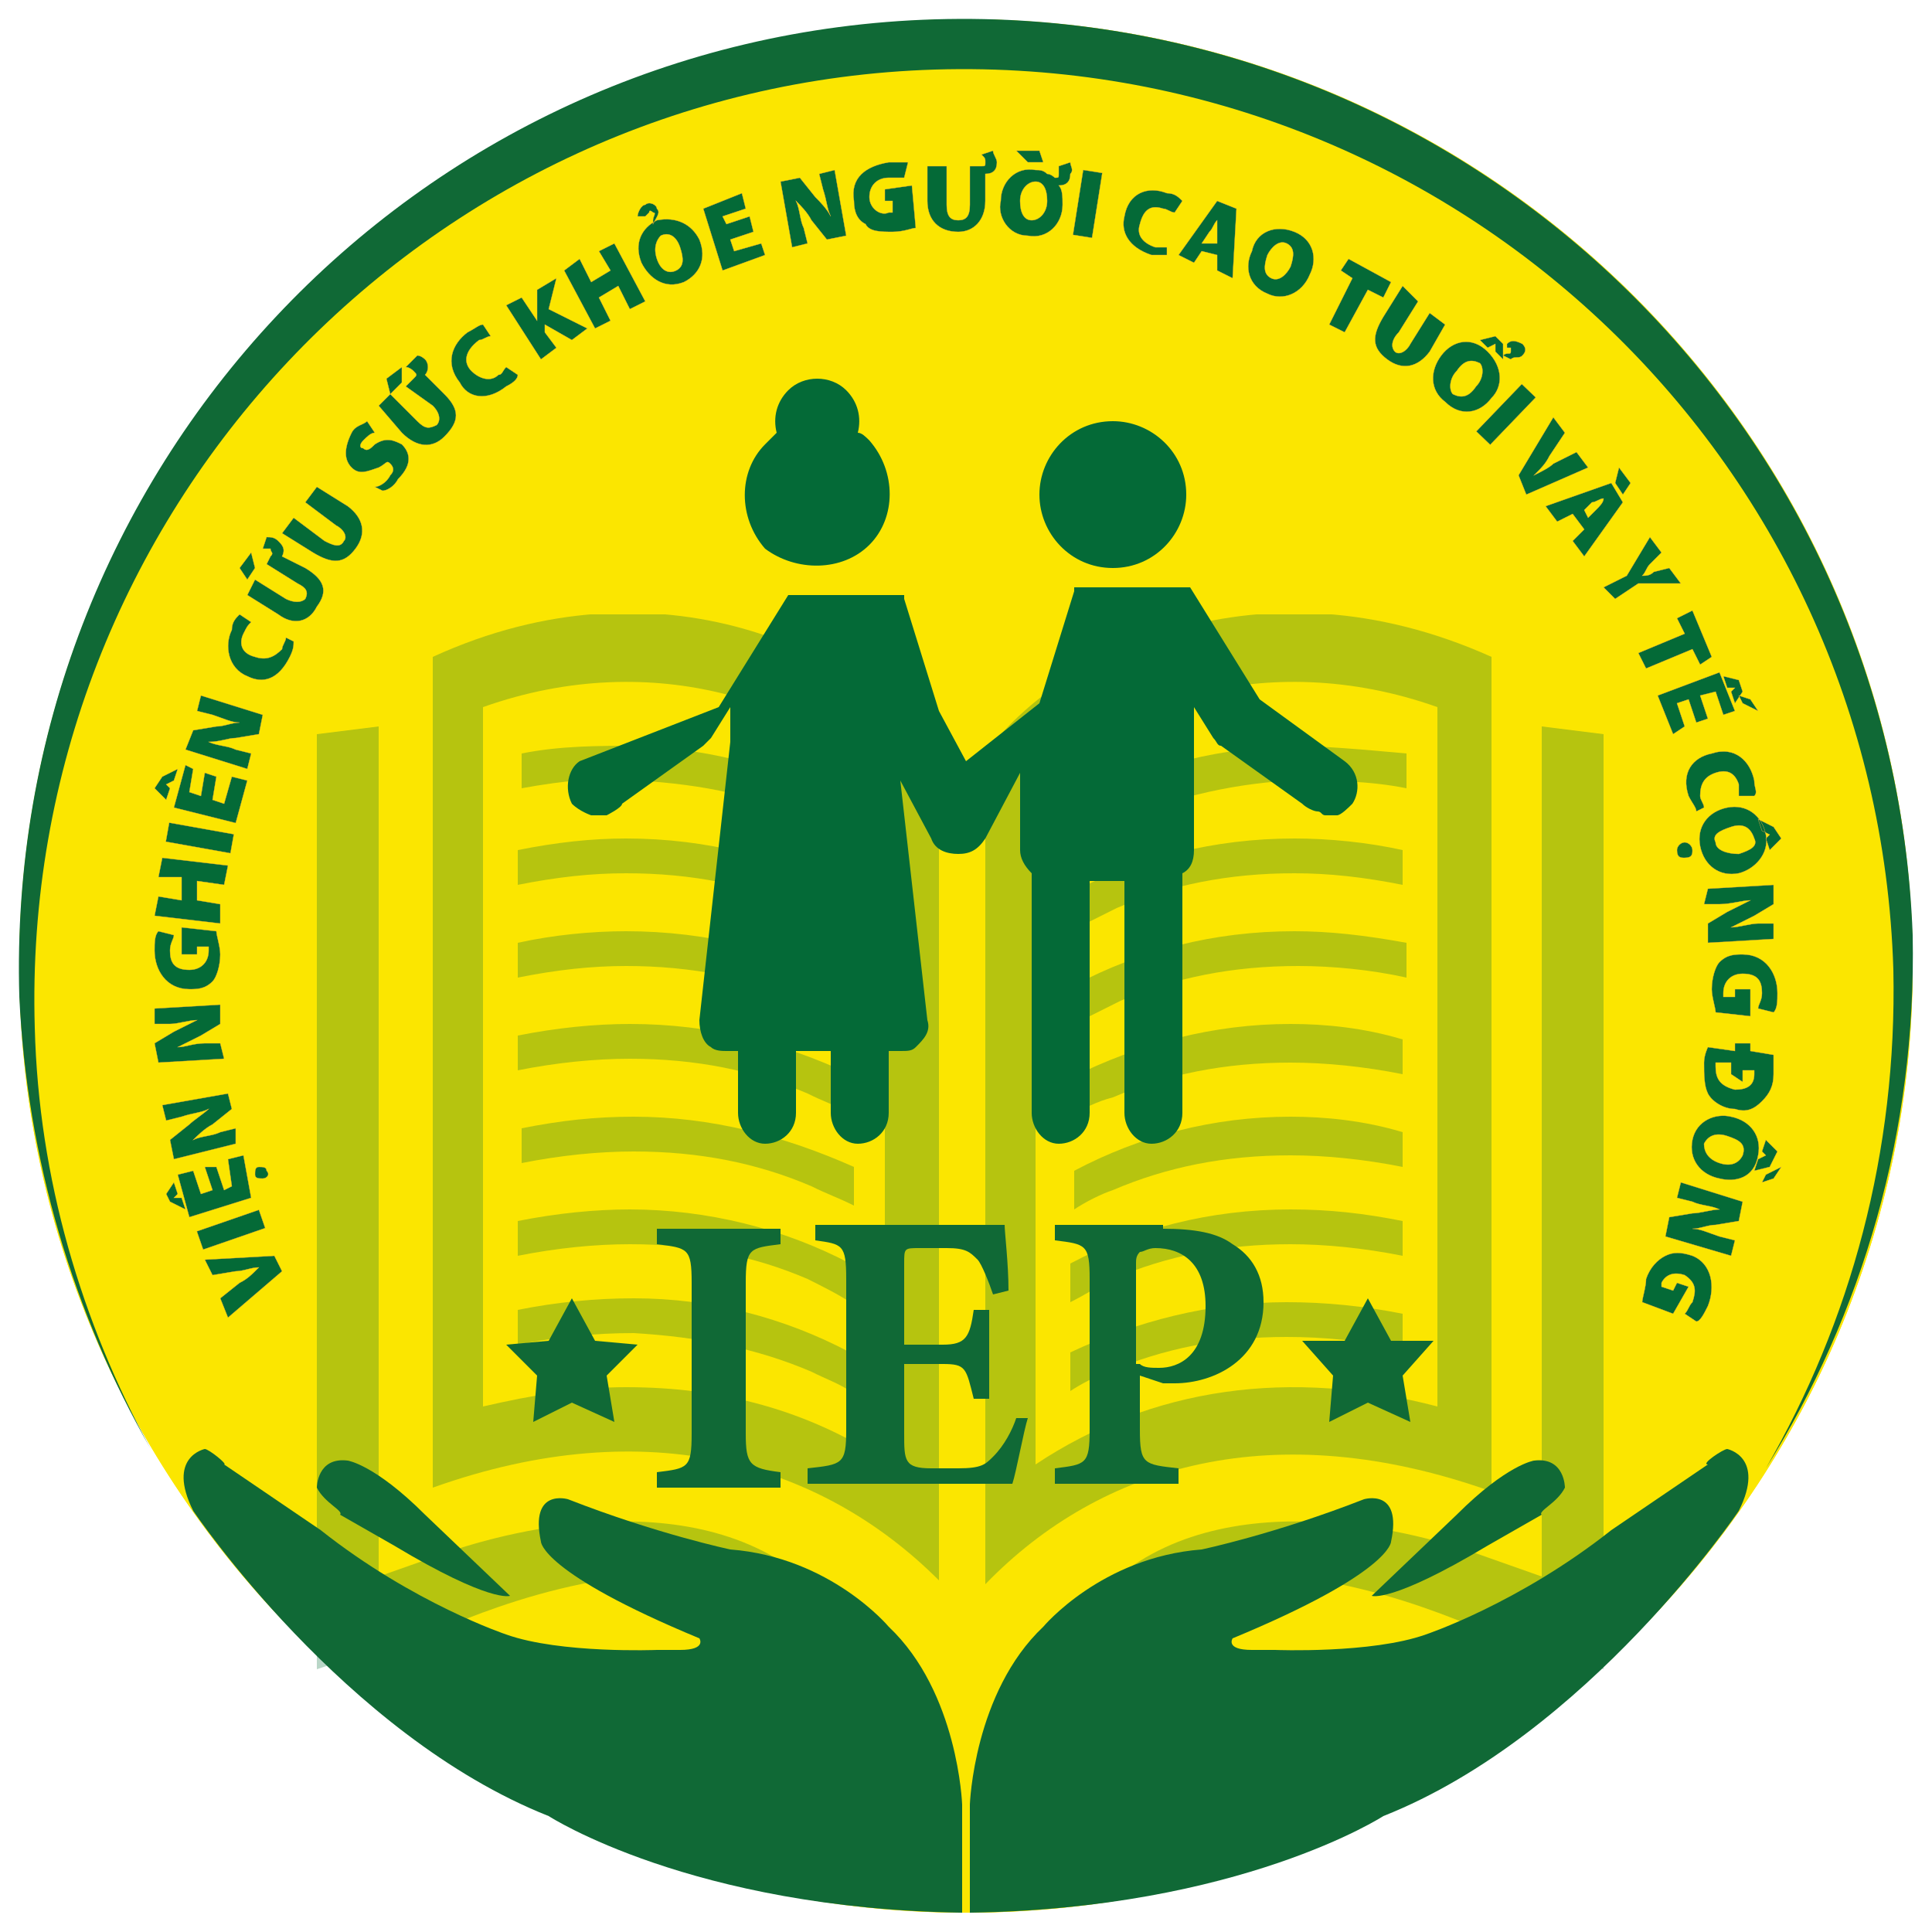 <?xml version="1.0" encoding="utf-8"?>
<!-- Generator: Adobe Illustrator 24.0.0, SVG Export Plug-In . SVG Version: 6.00 Build 0)  -->
<svg version="1.1" id="Layer_1" xmlns="http://www.w3.org/2000/svg" xmlns:xlink="http://www.w3.org/1999/xlink" x="0px" y="0px"
	 viewBox="0 0 50 50" style="enable-background:new 0 0 50 50;" xml:space="preserve">
<style type="text/css">
	.st0{fill:#FBE600;}
	.st1{opacity:0.28;}
	.st2{clip-path:url(#SVGID_2_);fill:#046A37;}
	.st3{fill:#046A37;}
	.st4{fill:#106936;}
	.st5{fill:none;stroke:#FAAF3A;stroke-width:8.129801e-03;stroke-miterlimit:10;}
</style>
<g>
	<path class="st0" d="M25,0.5C11.5,0.5,0.5,11.5,0.5,25c0,13.5,11,24.5,24.5,24.5s24.5-11,24.5-24.5C49.5,11.5,38.5,0.5,25,0.5"/>
	<path class="st0" d="M25,44.5C14.2,44.5,5.4,35.8,5.4,25C5.4,14.2,14.2,5.4,25,5.4S44.5,14.2,44.5,25C44.5,35.8,35.8,44.5,25,44.5"
		/>
	<path class="st0" d="M25,0.5C11.5,0.5,0.5,11.5,0.5,25c0,13.5,11,24.5,24.5,24.5s24.5-11,24.5-24.5C49.5,11.5,38.5,0.5,25,0.5"/>
	<path class="st0" d="M25,44.5C14.2,44.5,5.4,35.8,5.4,25C5.4,14.2,14.2,5.4,25,5.4S44.5,14.2,44.5,25C44.5,35.8,35.8,44.5,25,44.5"
		/>
	<g class="st1">
		<g>
			<defs>
				<rect id="SVGID_1_" x="8.2" y="15.9" width="33.3" height="27.4"/>
			</defs>
			<clipPath id="SVGID_2_">
				<use xlink:href="#SVGID_1_"  style="overflow:visible;"/>
			</clipPath>
			<path class="st2" d="M11.2,17v21.5c5.6-2,10.1-0.6,13.1,2.4V19.5C22.3,16.9,17.1,14.3,11.2,17 M22.9,37.8c-2-1.3-4.2-1.9-6.7-1.9
				c-1.2,0-2.4,0.2-3.7,0.5V18.3c4.5-1.6,8.6,0,10.4,2V37.8z"/>
			<path class="st2" d="M25.5,19.5V41c3-3.1,7.5-4.4,13.1-2.4V17C32.6,14.3,27.4,16.9,25.5,19.5 M37.2,18.3v18.1
				c-3.8-1-7.4-0.5-10.4,1.5V20.3C28.6,18.3,32.7,16.7,37.2,18.3"/>
			<path class="st2" d="M39.9,18.8v19.7v2.3l-1.7-0.6c-1.7-0.6-7-2-9.9,1.2c3.9-1.6,8.1,0,9.6,0.6l3.6,1.2V19L39.9,18.8z"/>
			<path class="st2" d="M9.8,18.8v19.7v2.3l1.7-0.6c1.7-0.6,7-2,9.9,1.2c-3.9-1.6-8.1,0-9.6,0.6l-3.6,1.2V19L9.8,18.8z"/>
			<path class="st2" d="M33.5,24.1c-2.1,0-4,0.5-5.7,1.4v1c0.4-0.2,0.8-0.4,1.2-0.6c1.4-0.6,2.9-0.9,4.6-0.9c0.9,0,1.9,0.1,2.8,0.3
				v-0.9C35.3,24.2,34.4,24.1,33.5,24.1"/>
			<path class="st2" d="M33.5,21.7c-2.1,0-4,0.5-5.8,1.4v1c0.4-0.2,0.8-0.4,1.2-0.6c1.4-0.6,2.9-0.9,4.6-0.9c0.9,0,1.8,0.1,2.8,0.3
				V22C35.4,21.8,34.4,21.7,33.5,21.7"/>
			<path class="st2" d="M33.3,19.3c-2,0.1-3.9,0.6-5.5,1.5v1c0.3-0.2,0.6-0.4,1-0.5c1.4-0.6,2.9-1,4.6-1.1c1,0,2,0,3,0.2v-0.9
				C35.3,19.4,34.2,19.3,33.3,19.3"/>
			<path class="st2" d="M33.4,28.9c-2,0-3.9,0.5-5.6,1.4v1c0.3-0.2,0.7-0.4,1-0.5c1.4-0.6,2.9-0.9,4.6-0.9c0.9,0,1.9,0.1,2.9,0.3
				v-0.9C35.3,29,34.3,28.9,33.4,28.9"/>
			<path class="st2" d="M33.3,33.7c-2,0-3.9,0.5-5.6,1.3v1c0.3-0.2,0.7-0.4,1-0.5c1.4-0.6,2.9-0.9,4.6-0.9c1,0,1.9,0.1,3,0.3V34
				C35.3,33.8,34.3,33.7,33.3,33.7"/>
			<path class="st2" d="M33.4,31.3c-2.1,0-4,0.5-5.7,1.4v1c0.4-0.2,0.7-0.4,1.1-0.6c1.4-0.6,2.9-0.9,4.6-0.9c0.9,0,1.9,0.1,2.9,0.3
				v-0.9C35.3,31.4,34.4,31.3,33.4,31.3"/>
			<path class="st2" d="M33.4,26.5c-2,0-3.9,0.5-5.7,1.4v1c0.3-0.2,0.7-0.4,1.1-0.5c1.4-0.6,2.9-0.9,4.6-0.9c0.9,0,1.9,0.1,2.9,0.3
				v-0.9C35.3,26.6,34.3,26.5,33.4,26.5"/>
			<path class="st2" d="M16.2,24.1c-0.9,0-1.9,0.1-2.8,0.3v0.9c1-0.2,1.9-0.3,2.8-0.3c1.7,0,3.2,0.3,4.6,0.9
				c0.4,0.2,0.8,0.4,1.2,0.6v-1C20.3,24.6,18.3,24.1,16.2,24.1"/>
			<path class="st2" d="M21,35.5c0.4,0.2,0.7,0.3,1,0.5v-1c-1.7-0.9-3.6-1.4-5.6-1.4c-1,0-2,0.1-3,0.3v0.9c1-0.2,2-0.3,3-0.3
				C18.1,34.6,19.6,34.9,21,35.5"/>
			<path class="st2" d="M16.5,19.3c-1,0-2,0-3,0.2v0.9c1.1-0.2,2.1-0.3,3-0.2c1.7,0.1,3.2,0.4,4.6,1.1c0.3,0.2,0.7,0.3,1,0.5v-1
				C20.3,19.9,18.5,19.4,16.5,19.3"/>
			<path class="st2" d="M16.2,21.7c-0.9,0-1.8,0.1-2.8,0.3v0.9c1-0.2,1.9-0.3,2.8-0.3c1.7,0,3.2,0.3,4.6,0.9
				c0.4,0.2,0.8,0.4,1.2,0.6v-1C20.2,22.2,18.3,21.7,16.2,21.7"/>
			<path class="st2" d="M16.3,26.5c-0.9,0-1.9,0.1-2.9,0.3v0.9c1-0.2,2-0.3,2.9-0.3c1.7,0,3.2,0.3,4.6,0.9c0.4,0.2,0.7,0.3,1.1,0.5
				v-1C20.3,27,18.4,26.5,16.3,26.5"/>
			<path class="st2" d="M16.3,31.3c-0.9,0-1.9,0.1-2.9,0.3v0.9c1-0.2,2-0.3,2.9-0.3c1.7,0,3.2,0.3,4.6,0.9c0.4,0.2,0.8,0.4,1.1,0.6
				v-1C20.3,31.8,18.3,31.3,16.3,31.3"/>
			<path class="st2" d="M16.4,28.9c-1,0-1.9,0.1-2.9,0.3v0.9c1-0.2,2-0.3,2.9-0.3c1.7,0,3.2,0.3,4.6,0.9c0.4,0.2,0.7,0.3,1.1,0.5v-1
				C20.3,29.4,18.4,28.9,16.4,28.9"/>
		</g>
	</g>
	<path class="st3" d="M28.8,14.7c1.1,0,1.9-0.9,1.9-1.9c0-1.1-0.9-1.9-1.9-1.9c-1.1,0-1.9,0.9-1.9,1.9
		C26.9,13.8,27.7,14.7,28.8,14.7"/>
	<path class="st3" d="M15.3,21.1c0.1,0,0.1,0,0.2,0c0.1,0,0.1,0,0.2,0c0,0,0.4-0.2,0.4-0.3l2.1-1.5c0.1-0.1,0.1-0.1,0.2-0.2l0.5-0.8
		v0.9l-0.8,7.2c0,0.3,0.1,0.6,0.3,0.7c0.1,0.1,0.3,0.1,0.4,0.1h0.3v1.6c0,0.4,0.3,0.8,0.7,0.8c0.4,0,0.8-0.3,0.8-0.8v-1.6h0.9v1.6
		c0,0.4,0.3,0.8,0.7,0.8c0.4,0,0.8-0.3,0.8-0.8v-1.6h0.3c0.2,0,0.3,0,0.4-0.1c0.2-0.2,0.4-0.4,0.3-0.7l-0.7-6.2l0.8,1.5
		c0.1,0.3,0.4,0.4,0.7,0.4c0,0,0,0,0,0c0,0,0,0,0,0c0.3,0,0.5-0.1,0.7-0.4l0.9-1.7V22c0,0.2,0.1,0.4,0.3,0.6v6.2
		c0,0.4,0.3,0.8,0.7,0.8c0.4,0,0.8-0.3,0.8-0.8v-6h0.9v6c0,0.4,0.3,0.8,0.7,0.8c0.4,0,0.8-0.3,0.8-0.8v-6.2c0.2-0.1,0.3-0.3,0.3-0.6
		v-2.8v-0.9l0.5,0.8c0.1,0.1,0.1,0.2,0.2,0.2l2.1,1.5c0.1,0.1,0.3,0.2,0.4,0.2c0.1,0,0.1,0.1,0.2,0.1c0,0,0.1,0,0.1,0
		c0.1,0,0.1,0,0.1,0c0,0,0.1,0,0.1,0c0.1,0,0.3-0.2,0.4-0.3c0.2-0.3,0.2-0.8-0.2-1.1l-2.2-1.6l-1.8-2.9c0,0,0,0,0,0c0,0,0,0,0,0
		c0,0,0,0,0,0c0,0,0,0,0,0c0,0,0,0,0,0c0,0,0,0,0,0c0,0,0,0,0,0c0,0,0,0,0,0c0,0,0,0,0,0c0,0,0,0,0,0c0,0,0,0,0,0c0,0,0,0,0,0
		c0,0,0,0,0,0c0,0,0,0,0,0c0,0,0,0,0,0c0,0,0,0,0,0c0,0,0,0,0,0c0,0,0,0,0,0c0,0,0,0,0,0c0,0,0,0,0,0c0,0,0,0,0,0c0,0,0,0,0,0h-2.9
		c0,0,0,0,0,0h0c0,0,0,0,0,0c0,0,0,0-0.1,0c0,0,0,0,0,0c0,0,0,0,0,0c0,0,0,0,0,0c0,0,0,0,0,0c0,0,0,0,0,0c0,0,0,0,0,0c0,0,0,0,0,0
		c0,0,0,0,0,0c0,0,0,0,0,0c0,0,0,0,0,0c0,0,0,0,0,0c0,0,0,0,0,0c0,0,0,0,0,0c0,0,0,0,0,0c0,0,0,0,0,0c0,0,0,0,0,0c0,0,0,0,0,0
		c0,0,0,0,0,0c0,0,0,0,0,0c0,0,0,0,0,0c0,0,0,0,0,0c0,0,0,0,0,0c0,0,0,0.1,0,0.1l-0.9,2.9L25,19.7l-0.7-1.3l-0.9-2.9
		c0,0,0-0.1,0-0.1c0,0,0,0,0,0c0,0,0,0,0,0c0,0,0,0,0,0c0,0,0,0,0,0c0,0,0,0,0,0c0,0,0,0,0,0c0,0,0,0,0,0c0,0,0,0,0,0c0,0,0,0,0,0
		c0,0,0,0,0,0c0,0,0,0,0,0c0,0,0,0,0,0c0,0,0,0,0,0c0,0,0,0,0,0c0,0,0,0,0,0c0,0,0,0,0,0c0,0,0,0,0,0c0,0,0,0,0,0c0,0,0,0,0,0
		c0,0,0,0,0,0c0,0,0,0,0,0c0,0,0,0,0,0c0,0,0,0-0.1,0c0,0,0,0,0,0h0c0,0,0,0,0,0h-2.9c0,0,0,0,0,0c0,0,0,0,0,0c0,0,0,0,0,0
		c0,0,0,0,0,0c0,0,0,0,0,0c0,0,0,0,0,0c0,0,0,0,0,0c0,0,0,0,0,0c0,0,0,0,0,0c0,0,0,0,0,0c0,0,0,0,0,0c0,0,0,0,0,0c0,0,0,0,0,0
		c0,0,0,0,0,0c0,0,0,0,0,0c0,0,0,0,0,0c0,0,0,0,0,0c0,0,0,0,0,0c0,0,0,0,0,0c0,0,0,0,0,0c0,0,0,0,0,0c0,0,0,0,0,0l-1.8,2.9L15,19.7
		c-0.3,0.2-0.4,0.7-0.2,1.1C15,21,15.3,21.1,15.3,21.1"/>
	<path class="st3" d="M22.5,14.1c0.7-0.7,0.7-1.9,0-2.7c-0.1-0.1-0.2-0.2-0.3-0.2c0.1-0.4,0-0.8-0.3-1.1c-0.4-0.4-1.1-0.4-1.5,0
		c-0.3,0.3-0.4,0.7-0.3,1.1c0,0,0,0,0,0c-0.1,0.1-0.2,0.2-0.3,0.3c-0.7,0.7-0.7,1.9,0,2.7C20.6,14.8,21.8,14.8,22.5,14.1"/>
	<path class="st4" d="M45.7,38c2.2-3.8,3.4-8.2,3.3-12.9C48.6,11.8,37.5,1.4,24.2,1.8C11,2.2,0.5,13.3,0.9,26.6
		c0.1,3.9,1.2,7.6,3,10.9C1.9,34,0.7,30,0.5,25.8C0.1,12.2,10.7,0.9,24.2,0.5C37.7,0.1,49,10.7,49.5,24.2C49.6,29.3,48.2,34,45.7,38
		"/>
	<path class="st4" d="M5.3,37.5c0,0-1,0.2-0.3,1.6c0,0,3.9,5.8,9.2,7.9c0,0,3.7,2.4,10.7,2.5v-2.8c0,0-0.1-2.9-1.9-4.6
		c0,0-1.5-1.8-4.1-2c0,0-1.9-0.4-4.2-1.3c0,0-1-0.3-0.7,1.1c0,0,0,0.8,4.1,2.5c0,0,0.2,0.3-0.5,0.3h-0.6c0,0-2.5,0.1-3.9-0.4
		c0,0-2.4-0.8-4.8-2.7l-2.5-1.7C5.9,37.9,5.4,37.5,5.3,37.5"/>
	<path class="st4" d="M8.2,38.5c0,0,0-0.8,0.8-0.7c0,0,0.7,0.1,2,1.4l2.2,2.1c0,0-0.5,0.2-3-1.3l-1.4-0.8
		C8.9,39.1,8.4,38.9,8.2,38.5"/>
	<path class="st4" d="M44.7,37.5c0,0,1,0.2,0.3,1.6c0,0-3.9,5.8-9.2,7.9c0,0-3.7,2.4-10.7,2.5v-2.8c0,0,0.1-2.9,1.9-4.6
		c0,0,1.5-1.8,4.1-2c0,0,1.9-0.4,4.2-1.3c0,0,1-0.3,0.7,1.1c0,0,0,0.8-4.1,2.5c0,0-0.2,0.3,0.5,0.3h0.6c0,0,2.5,0.1,3.9-0.4
		c0,0,2.4-0.8,4.8-2.7l2.5-1.7C44,37.9,44.6,37.5,44.7,37.5"/>
	<path class="st4" d="M40.5,38.5c0,0,0-0.8-0.8-0.7c0,0-0.7,0.1-2,1.4l-2.2,2.1c0,0,0.5,0.2,3-1.3l1.4-0.8
		C39.8,39.1,40.3,38.9,40.5,38.5"/>
	<polygon class="st4" points="14.8,33.6 15.4,34.7 16.5,34.8 15.7,35.6 15.9,36.8 14.8,36.3 13.8,36.8 13.9,35.6 13.1,34.8 
		14.2,34.7 	"/>
	<polygon class="st4" points="35.4,33.6 36,34.7 37.1,34.7 36.3,35.6 36.5,36.8 35.4,36.3 34.4,36.8 34.5,35.6 33.7,34.7 34.8,34.7 
			"/>
	<path class="st4" d="M17,38.5v-0.4c0.8-0.1,0.9-0.1,0.9-1v-3.9c0-0.9-0.1-0.9-0.9-1v-0.4h3.2v0.4c-0.8,0.1-0.9,0.1-0.9,1v3.9
		c0,0.8,0.1,0.9,0.9,1v0.4H17z"/>
	<path class="st4" d="M26.6,36.7c-0.1,0.3-0.3,1.4-0.4,1.7h-5.3v-0.4c0.9-0.1,1-0.1,1-1v-3.9c0-0.9-0.1-0.9-0.8-1v-0.4h3.3
		c1.1,0,1.4,0,1.6,0c0,0.2,0.1,1,0.1,1.7l-0.4,0.1c-0.1-0.3-0.3-0.8-0.4-0.9c-0.2-0.2-0.3-0.3-0.8-0.3h-0.7c-0.4,0-0.4,0-0.4,0.4
		v2.1h1c0.6,0,0.7-0.2,0.8-0.9h0.4v2.3h-0.4c-0.2-0.8-0.2-0.9-0.8-0.9h-1v1.8c0,0.7,0,0.9,0.7,0.9h0.7c0.6,0,0.7-0.1,0.9-0.3
		c0.3-0.3,0.5-0.7,0.6-1L26.6,36.7z"/>
	<path class="st4" d="M30.1,31.8c0.8,0,1.4,0.1,1.8,0.4c0.5,0.3,0.8,0.8,0.8,1.5c0,1.5-1.3,2.1-2.3,2.1c-0.1,0-0.2,0-0.3,0l-0.6-0.2
		v1.4c0,0.9,0.1,0.9,1,1v0.4h-3.2v-0.4c0.8-0.1,0.9-0.1,0.9-1v-3.9c0-0.9-0.1-0.9-0.9-1v-0.4H30.1z M29.5,35.3
		c0.1,0.1,0.3,0.1,0.5,0.1c0.5,0,1.2-0.3,1.2-1.6c0-1.1-0.6-1.5-1.3-1.5c-0.2,0-0.3,0.1-0.4,0.1c-0.1,0.1-0.1,0.2-0.1,0.3V35.3z"/>
	<path class="st3" d="M7.3,32.9l-1.4,1.2l-0.2-0.5l0.5-0.4c0.2-0.1,0.3-0.2,0.5-0.4l0,0c-0.2,0-0.4,0.1-0.6,0.1L5.5,33l-0.2-0.4
		l1.8-0.1L7.3,32.9z"/>
	<path class="st5" d="M7.3,32.9l-1.4,1.2l-0.2-0.5l0.5-0.4c0.2-0.1,0.3-0.2,0.5-0.4l0,0c-0.2,0-0.4,0.1-0.6,0.1L5.5,33l-0.2-0.4
		l1.8-0.1L7.3,32.9z"/>
	<rect x="5.1" y="31.6" transform="matrix(0.945 -0.327 0.327 0.945 -10.059 3.672)" class="st3" width="1.7" height="0.5"/>
	<rect x="5.1" y="31.6" transform="matrix(0.945 -0.327 0.327 0.945 -10.059 3.672)" class="st5" width="1.7" height="0.5"/>
	<path class="st3" d="M4.3,30.9l0.2-0.3l0.1,0.3L4.5,31l0,0L4.7,31l0.1,0.3l-0.4-0.2L4.3,30.9z M5.6,30.2l0.2,0.6L6,30.7L5.9,30
		l0.4-0.1L6.5,31l-1.6,0.5l-0.3-1.1L5,30.3l0.2,0.6l0.3-0.1l-0.2-0.6L5.6,30.2z M6.8,30.5c-0.1,0-0.2,0-0.2-0.1c0-0.1,0-0.2,0.1-0.2
		c0.1,0,0.2,0,0.2,0.1C7,30.4,6.9,30.5,6.8,30.5"/>
	<path class="st5" d="M4.3,30.9l0.2-0.3l0.1,0.3L4.5,31l0,0L4.7,31l0.1,0.3l-0.4-0.2L4.3,30.9z M5.6,30.2l0.2,0.6L6,30.7L5.9,30
		l0.4-0.1L6.5,31l-1.6,0.5l-0.3-1.1L5,30.3l0.2,0.6l0.3-0.1l-0.2-0.6L5.6,30.2z M6.8,30.5c-0.1,0-0.2,0-0.2-0.1c0-0.1,0-0.2,0.1-0.2
		c0.1,0,0.2,0,0.2,0.1C7,30.4,6.9,30.5,6.8,30.5z"/>
	<path class="st3" d="M6.1,29.6L4.5,30l-0.1-0.5l0.5-0.4c0.1-0.1,0.4-0.3,0.5-0.4l0,0c-0.2,0.1-0.4,0.1-0.7,0.2l-0.4,0.1l-0.1-0.4
		l1.7-0.3L6,28.7l-0.5,0.4c-0.2,0.1-0.4,0.3-0.5,0.4l0,0c0.2-0.1,0.5-0.1,0.7-0.2l0.4-0.1L6.1,29.6z"/>
	<path class="st5" d="M6.1,29.6L4.5,30l-0.1-0.5l0.5-0.4c0.1-0.1,0.4-0.3,0.5-0.4l0,0c-0.2,0.1-0.4,0.1-0.7,0.2l-0.4,0.1l-0.1-0.4
		l1.7-0.3L6,28.7l-0.5,0.4c-0.2,0.1-0.4,0.3-0.5,0.4l0,0c0.2-0.1,0.5-0.1,0.7-0.2l0.4-0.1L6.1,29.6z"/>
	<path class="st3" d="M5.8,27.4l-1.7,0.1L4,27l0.5-0.3c0.2-0.1,0.4-0.2,0.6-0.3l0,0c-0.2,0-0.5,0.1-0.7,0.1l-0.4,0l0-0.4l1.7-0.1
		l0,0.5l-0.5,0.3C5,26.9,4.8,27,4.6,27.1l0,0C4.8,27.1,5,27,5.3,27l0.4,0L5.8,27.4z"/>
	<path class="st5" d="M5.8,27.4l-1.7,0.1L4,27l0.5-0.3c0.2-0.1,0.4-0.2,0.6-0.3l0,0c-0.2,0-0.5,0.1-0.7,0.1l-0.4,0l0-0.4l1.7-0.1
		l0,0.5l-0.5,0.3C5,26.9,4.8,27,4.6,27.1l0,0C4.8,27.1,5,27,5.3,27l0.4,0L5.8,27.4z"/>
	<path class="st3" d="M5.6,24.1c0,0.1,0.1,0.4,0.1,0.6c0,0.3-0.1,0.6-0.2,0.7c-0.2,0.2-0.4,0.2-0.6,0.2c-0.6,0-0.9-0.5-0.9-1
		c0-0.2,0-0.4,0.1-0.5l0.4,0.1c0,0.1-0.1,0.2-0.1,0.4c0,0.3,0.1,0.5,0.5,0.5c0.3,0,0.5-0.2,0.5-0.5c0-0.1,0-0.1,0-0.1l-0.3,0l0,0.2
		l-0.4,0l0-0.7L5.6,24.1z"/>
	<path class="st5" d="M5.6,24.1c0,0.1,0.1,0.4,0.1,0.6c0,0.3-0.1,0.6-0.2,0.7c-0.2,0.2-0.4,0.2-0.6,0.2c-0.6,0-0.9-0.5-0.9-1
		c0-0.2,0-0.4,0.1-0.5l0.4,0.1c0,0.1-0.1,0.2-0.1,0.4c0,0.3,0.1,0.5,0.5,0.5c0.3,0,0.5-0.2,0.5-0.5c0-0.1,0-0.1,0-0.1l-0.3,0l0,0.2
		l-0.4,0l0-0.7L5.6,24.1z"/>
	<polygon class="st3" points="4.1,23.2 4.7,23.3 4.7,22.7 4.1,22.7 4.2,22.2 5.9,22.4 5.8,22.9 5.1,22.8 5.1,23.3 5.7,23.4 
		5.7,23.9 4,23.7 	"/>
	<polygon class="st5" points="4.1,23.2 4.7,23.3 4.7,22.7 4.1,22.7 4.2,22.2 5.9,22.4 5.8,22.9 5.1,22.8 5.1,23.3 5.7,23.4 
		5.7,23.9 4,23.7 	"/>
	<rect x="4.9" y="20.9" transform="matrix(0.176 -0.984 0.984 0.176 -17.137 22.926)" class="st3" width="0.5" height="1.7"/>
	<rect x="4.9" y="20.9" transform="matrix(0.176 -0.984 0.984 0.176 -17.137 22.926)" class="st5" width="0.5" height="1.7"/>
	<path class="st3" d="M4.2,20.1l0.4-0.2l-0.1,0.3l-0.2,0.1l0,0l0.1,0.1l-0.1,0.3l-0.3-0.3L4.2,20.1z M5.6,20.1l-0.1,0.6l0.3,0.1
		L6,20.1l0.4,0.1l-0.3,1.1l-1.6-0.4l0.3-1.1L5,19.9l-0.1,0.6l0.3,0.1L5.3,20L5.6,20.1z"/>
	<path class="st5" d="M4.2,20.1l0.4-0.2l-0.1,0.3l-0.2,0.1l0,0l0.1,0.1l-0.1,0.3l-0.3-0.3L4.2,20.1z M5.6,20.1l-0.1,0.6l0.3,0.1
		L6,20.1l0.4,0.1l-0.3,1.1l-1.6-0.4l0.3-1.1L5,19.9l-0.1,0.6l0.3,0.1L5.3,20L5.6,20.1z"/>
	<path class="st3" d="M6.4,19.9l-1.6-0.5l0.2-0.5l0.6-0.1c0.2,0,0.4-0.1,0.6-0.1l0,0c-0.2,0-0.4-0.1-0.7-0.2l-0.4-0.1L5.2,18
		l1.6,0.5L6.7,19l-0.6,0.1c-0.2,0-0.4,0.1-0.7,0.1l0,0c0.2,0.1,0.5,0.1,0.7,0.2l0.4,0.1L6.4,19.9z"/>
	<path class="st5" d="M6.4,19.9l-1.6-0.5l0.2-0.5l0.6-0.1c0.2,0,0.4-0.1,0.6-0.1l0,0c-0.2,0-0.4-0.1-0.7-0.2l-0.4-0.1L5.2,18
		l1.6,0.5L6.7,19l-0.6,0.1c-0.2,0-0.4,0.1-0.7,0.1l0,0c0.2,0.1,0.5,0.1,0.7,0.2l0.4,0.1L6.4,19.9z"/>
	<path class="st3" d="M7.6,16.6c0,0.1,0,0.2-0.1,0.4c-0.3,0.6-0.7,0.7-1.1,0.5c-0.5-0.2-0.6-0.8-0.4-1.2C6,16.1,6.1,16,6.2,15.9
		l0.3,0.2c-0.1,0.1-0.1,0.1-0.2,0.3c-0.1,0.2-0.1,0.5,0.3,0.6c0.3,0.1,0.5,0,0.7-0.2c0-0.1,0.1-0.2,0.1-0.3L7.6,16.6z"/>
	<path class="st5" d="M7.6,16.6c0,0.1,0,0.2-0.1,0.4c-0.3,0.6-0.7,0.7-1.1,0.5c-0.5-0.2-0.6-0.8-0.4-1.2C6,16.1,6.1,16,6.2,15.9
		l0.3,0.2c-0.1,0.1-0.1,0.1-0.2,0.3c-0.1,0.2-0.1,0.5,0.3,0.6c0.3,0.1,0.5,0,0.7-0.2c0-0.1,0.1-0.2,0.1-0.3L7.6,16.6z"/>
	<path class="st3" d="M6.5,14.3l0.1,0.4l-0.2,0.3l-0.2-0.3L6.5,14.3z M6.9,13.9c0.1,0,0.2,0,0.3,0.1c0.1,0.1,0.2,0.2,0.1,0.4l0,0
		l0.6,0.3c0.5,0.3,0.6,0.6,0.3,1c-0.2,0.4-0.6,0.5-1,0.2l-0.8-0.5l0.2-0.4l0.8,0.5c0.2,0.1,0.4,0.1,0.5,0c0.1-0.2,0-0.3-0.2-0.4
		l-0.8-0.5L7,14.4c0.1-0.1,0-0.1,0-0.2c-0.1,0-0.1,0-0.2,0L6.9,13.9z"/>
	<path class="st5" d="M6.5,14.3l0.1,0.4l-0.2,0.3l-0.2-0.3L6.5,14.3z M6.9,13.9c0.1,0,0.2,0,0.3,0.1c0.1,0.1,0.2,0.2,0.1,0.4l0,0
		l0.6,0.3c0.5,0.3,0.6,0.6,0.3,1c-0.2,0.4-0.6,0.5-1,0.2l-0.8-0.5l0.2-0.4l0.8,0.5c0.2,0.1,0.4,0.1,0.5,0c0.1-0.2,0-0.3-0.2-0.4
		l-0.8-0.5L7,14.4c0.1-0.1,0-0.1,0-0.2c-0.1,0-0.1,0-0.2,0L6.9,13.9z"/>
	<path class="st3" d="M7.6,13.4L8.4,14c0.2,0.1,0.4,0.2,0.5,0c0.1-0.1,0-0.3-0.2-0.4L7.9,13l0.3-0.4l0.8,0.5
		c0.4,0.3,0.5,0.7,0.2,1.1c-0.3,0.4-0.6,0.4-1.1,0.1l-0.8-0.5L7.6,13.4z"/>
	<path class="st5" d="M7.6,13.4L8.4,14c0.2,0.1,0.4,0.2,0.5,0c0.1-0.1,0-0.3-0.2-0.4L7.9,13l0.3-0.4l0.8,0.5
		c0.4,0.3,0.5,0.7,0.2,1.1c-0.3,0.4-0.6,0.4-1.1,0.1l-0.8-0.5L7.6,13.4z"/>
	<path class="st3" d="M9.7,12.6c0.1,0,0.3-0.1,0.4-0.3c0.1-0.1,0.1-0.2,0-0.3c-0.1-0.1-0.1,0-0.3,0.1c-0.3,0.1-0.5,0.2-0.7,0
		c-0.2-0.2-0.2-0.5,0-0.9c0.1-0.2,0.3-0.2,0.4-0.3l0.2,0.3c-0.1,0-0.2,0.1-0.3,0.2c-0.1,0.1-0.1,0.2,0,0.2c0.1,0.1,0.2,0,0.3-0.1
		c0.3-0.2,0.5-0.1,0.7,0c0.2,0.2,0.3,0.5-0.1,0.9c-0.1,0.2-0.3,0.3-0.4,0.3L9.7,12.6z"/>
	<path class="st5" d="M9.7,12.6c0.1,0,0.3-0.1,0.4-0.3c0.1-0.1,0.1-0.2,0-0.3c-0.1-0.1-0.1,0-0.3,0.1c-0.3,0.1-0.5,0.2-0.7,0
		c-0.2-0.2-0.2-0.5,0-0.9c0.1-0.2,0.3-0.2,0.4-0.3l0.2,0.3c-0.1,0-0.2,0.1-0.3,0.2c-0.1,0.1-0.1,0.2,0,0.2c0.1,0.1,0.2,0,0.3-0.1
		c0.3-0.2,0.5-0.1,0.7,0c0.2,0.2,0.3,0.5-0.1,0.9c-0.1,0.2-0.3,0.3-0.4,0.3L9.7,12.6z"/>
	<path class="st3" d="M10.8,9.2c0.1,0,0.2,0.1,0.2,0.1c0.1,0.1,0.1,0.3,0,0.4l0,0l0.5,0.5c0.4,0.4,0.4,0.7,0,1.1
		c-0.3,0.3-0.7,0.3-1.1-0.1l-0.6-0.7l0.3-0.3l0.7,0.7c0.2,0.2,0.3,0.2,0.5,0.1c0.1-0.1,0.1-0.3-0.1-0.5L10.5,10l0.2-0.2
		c0.1-0.1,0.1-0.1,0-0.2c0,0-0.1-0.1-0.2-0.1L10.8,9.2z M10.4,9.5l0,0.4l-0.3,0.3l-0.1-0.4L10.4,9.5z"/>
	<path class="st5" d="M10.8,9.2c0.1,0,0.2,0.1,0.2,0.1c0.1,0.1,0.1,0.3,0,0.4l0,0l0.5,0.5c0.4,0.4,0.4,0.7,0,1.1
		c-0.3,0.3-0.7,0.3-1.1-0.1l-0.6-0.7l0.3-0.3l0.7,0.7c0.2,0.2,0.3,0.2,0.5,0.1c0.1-0.1,0.1-0.3-0.1-0.5L10.5,10l0.2-0.2
		c0.1-0.1,0.1-0.1,0-0.2c0,0-0.1-0.1-0.2-0.1L10.8,9.2z M10.4,9.5l0,0.4l-0.3,0.3l-0.1-0.4L10.4,9.5z"/>
	<path class="st3" d="M13.4,9.7c0,0.1-0.1,0.2-0.3,0.3c-0.5,0.4-1,0.3-1.2-0.1c-0.4-0.5-0.2-1,0.2-1.3c0.2-0.1,0.3-0.2,0.4-0.2
		l0.2,0.3c-0.1,0-0.2,0.1-0.3,0.1C12,9.1,12,9.4,12.2,9.6c0.2,0.2,0.5,0.3,0.7,0.1C13,9.7,13,9.6,13.1,9.5L13.4,9.7z"/>
	<path class="st5" d="M13.4,9.7c0,0.1-0.1,0.2-0.3,0.3c-0.5,0.4-1,0.3-1.2-0.1c-0.4-0.5-0.2-1,0.2-1.3c0.2-0.1,0.3-0.2,0.4-0.2
		l0.2,0.3c-0.1,0-0.2,0.1-0.3,0.1C12,9.1,12,9.4,12.2,9.6c0.2,0.2,0.5,0.3,0.7,0.1C13,9.7,13,9.6,13.1,9.5L13.4,9.7z"/>
	<path class="st3" d="M13.1,7.9l0.4-0.2l0.4,0.6l0,0c0-0.1,0-0.1,0-0.2l0-0.6l0.5-0.3L14.2,8l1,0.5l-0.4,0.3l-0.7-0.4l0,0.2l0.3,0.4
		L14,9.3L13.1,7.9z"/>
	<path class="st5" d="M13.1,7.9l0.4-0.2l0.4,0.6l0,0c0-0.1,0-0.1,0-0.2l0-0.6l0.5-0.3L14.2,8l1,0.5l-0.4,0.3l-0.7-0.4l0,0.2l0.3,0.4
		L14,9.3L13.1,7.9z"/>
	<polygon class="st3" points="15,6.7 15.3,7.3 15.8,7 15.5,6.5 15.9,6.3 16.7,7.8 16.3,8 16,7.4 15.5,7.7 15.8,8.3 15.4,8.5 14.6,7 
			"/>
	<polygon class="st5" points="15,6.7 15.3,7.3 15.8,7 15.5,6.5 15.9,6.3 16.7,7.8 16.3,8 16,7.4 15.5,7.7 15.8,8.3 15.4,8.5 14.6,7 
			"/>
	<path class="st3" d="M18.1,6.2c0.2,0.5,0,0.9-0.4,1.1c-0.5,0.2-0.9-0.1-1.1-0.5c-0.2-0.5,0-0.9,0.4-1.1C17.5,5.6,17.9,5.8,18.1,6.2
		 M16.9,5.7c0-0.1,0.1-0.2,0-0.2c0,0-0.1-0.1-0.1,0c0,0-0.1,0.1-0.1,0.1l-0.2,0c0-0.1,0.1-0.3,0.2-0.3c0.1-0.1,0.3,0,0.3,0.1
		c0.1,0.1,0,0.2-0.1,0.4L16.9,5.7z M17,6.7C17.1,7,17.3,7.1,17.5,7c0.2-0.1,0.2-0.3,0.1-0.6c-0.1-0.3-0.3-0.4-0.5-0.3
		C17,6.2,16.9,6.4,17,6.7"/>
	<path class="st5" d="M18.1,6.2c0.2,0.5,0,0.9-0.4,1.1c-0.5,0.2-0.9-0.1-1.1-0.5c-0.2-0.5,0-0.9,0.4-1.1C17.5,5.6,17.9,5.8,18.1,6.2
		z M16.9,5.7c0-0.1,0.1-0.2,0-0.2c0,0-0.1-0.1-0.1,0c0,0-0.1,0.1-0.1,0.1l-0.2,0c0-0.1,0.1-0.3,0.2-0.3c0.1-0.1,0.3,0,0.3,0.1
		c0.1,0.1,0,0.2-0.1,0.4L16.9,5.7z M17,6.7C17.1,7,17.3,7.1,17.5,7c0.2-0.1,0.2-0.3,0.1-0.6c-0.1-0.3-0.3-0.4-0.5-0.3
		C17,6.2,16.9,6.4,17,6.7z"/>
	<polygon class="st3" points="19.5,6 18.9,6.2 19,6.5 19.7,6.3 19.8,6.6 18.7,7 18.2,5.4 19.2,5 19.3,5.4 18.7,5.6 18.8,5.8 
		19.4,5.6 	"/>
	<polygon class="st5" points="19.5,6 18.9,6.2 19,6.5 19.7,6.3 19.8,6.6 18.7,7 18.2,5.4 19.2,5 19.3,5.4 18.7,5.6 18.8,5.8 
		19.4,5.6 	"/>
	<path class="st3" d="M20.5,6.4l-0.3-1.7l0.5-0.1l0.4,0.5c0.1,0.1,0.3,0.3,0.4,0.5l0,0c-0.1-0.2-0.1-0.4-0.2-0.7l-0.1-0.4l0.4-0.1
		l0.3,1.7l-0.5,0.1l-0.4-0.5c-0.1-0.2-0.3-0.4-0.4-0.5l0,0c0.1,0.2,0.1,0.5,0.2,0.7l0.1,0.4L20.5,6.4z"/>
	<path class="st5" d="M20.5,6.4l-0.3-1.7l0.5-0.1l0.4,0.5c0.1,0.1,0.3,0.3,0.4,0.5l0,0c-0.1-0.2-0.1-0.4-0.2-0.7l-0.1-0.4l0.4-0.1
		l0.3,1.7l-0.5,0.1l-0.4-0.5c-0.1-0.2-0.3-0.4-0.4-0.5l0,0c0.1,0.2,0.1,0.5,0.2,0.7l0.1,0.4L20.5,6.4z"/>
	<path class="st3" d="M23.7,5.9C23.6,5.9,23.4,6,23.1,6c-0.3,0-0.6,0-0.7-0.2c-0.2-0.1-0.3-0.3-0.3-0.6c-0.1-0.6,0.3-0.9,0.9-1
		c0.2,0,0.4,0,0.5,0l-0.1,0.4c-0.1,0-0.2,0-0.4,0c-0.3,0-0.5,0.2-0.5,0.5c0,0.3,0.3,0.5,0.5,0.4c0.1,0,0.1,0,0.1,0l0-0.3l-0.2,0
		l0-0.3l0.7-0.1L23.7,5.9z"/>
	<path class="st5" d="M23.7,5.9C23.6,5.9,23.4,6,23.1,6c-0.3,0-0.6,0-0.7-0.2c-0.2-0.1-0.3-0.3-0.3-0.6c-0.1-0.6,0.3-0.9,0.9-1
		c0.2,0,0.4,0,0.5,0l-0.1,0.4c-0.1,0-0.2,0-0.4,0c-0.3,0-0.5,0.2-0.5,0.5c0,0.3,0.3,0.5,0.5,0.4c0.1,0,0.1,0,0.1,0l0-0.3l-0.2,0
		l0-0.3l0.7-0.1L23.7,5.9z"/>
	<path class="st3" d="M25.7,3.9c0,0.1,0.1,0.2,0.1,0.3c0,0.2-0.1,0.3-0.3,0.3l0,0l0,0.7c0,0.5-0.3,0.8-0.7,0.8C24.3,6,24,5.7,24,5.2
		l0-0.9l0.5,0l0,1c0,0.3,0.1,0.4,0.3,0.4c0.2,0,0.3-0.1,0.3-0.4l0-1l0.3,0c0.1,0,0.1,0,0.1-0.1c0-0.1,0-0.1-0.1-0.2L25.7,3.9z"/>
	<path class="st5" d="M25.7,3.9c0,0.1,0.1,0.2,0.1,0.3c0,0.2-0.1,0.3-0.3,0.3l0,0l0,0.7c0,0.5-0.3,0.8-0.7,0.8C24.3,6,24,5.7,24,5.2
		l0-0.9l0.5,0l0,1c0,0.3,0.1,0.4,0.3,0.4c0.2,0,0.3-0.1,0.3-0.4l0-1l0.3,0c0.1,0,0.1,0,0.1-0.1c0-0.1,0-0.1-0.1-0.2L25.7,3.9z"/>
	<path class="st3" d="M27.7,4.2c0,0.1,0.1,0.2,0,0.3c0,0.2-0.1,0.3-0.3,0.3c0.1,0.1,0.1,0.3,0.1,0.5c0,0.5-0.4,0.9-0.9,0.8
		c-0.5,0-0.8-0.5-0.7-0.9c0-0.5,0.4-0.9,0.9-0.8c0.1,0,0.2,0,0.3,0.1c0.1,0,0.2,0.1,0.2,0.1c0.1,0,0.1,0,0.1-0.1c0-0.1,0-0.1,0-0.2
		L27.7,4.2z M27.1,5.2c0-0.3-0.1-0.5-0.3-0.5c-0.2,0-0.4,0.2-0.4,0.5c0,0.3,0.1,0.5,0.3,0.5C26.9,5.7,27.1,5.5,27.1,5.2 M26.9,3.9
		L27,4.2l-0.4,0l-0.3-0.3L26.9,3.9z"/>
	<path class="st5" d="M27.7,4.2c0,0.1,0.1,0.2,0,0.3c0,0.2-0.1,0.3-0.3,0.3c0.1,0.1,0.1,0.3,0.1,0.5c0,0.5-0.4,0.9-0.9,0.8
		c-0.5,0-0.8-0.5-0.7-0.9c0-0.5,0.4-0.9,0.9-0.8c0.1,0,0.2,0,0.3,0.1c0.1,0,0.2,0.1,0.2,0.1c0.1,0,0.1,0,0.1-0.1c0-0.1,0-0.1,0-0.2
		L27.7,4.2z M27.1,5.2c0-0.3-0.1-0.5-0.3-0.5c-0.2,0-0.4,0.2-0.4,0.5c0,0.3,0.1,0.5,0.3,0.5C26.9,5.7,27.1,5.5,27.1,5.2z M26.9,3.9
		L27,4.2l-0.4,0l-0.3-0.3L26.9,3.9z"/>
	<rect x="27.3" y="5.1" transform="matrix(0.156 -0.988 0.988 0.156 18.47 32.255)" class="st3" width="1.7" height="0.5"/>
	<rect x="27.3" y="5.1" transform="matrix(0.156 -0.988 0.988 0.156 18.47 32.255)" class="st5" width="1.7" height="0.5"/>
	<path class="st3" d="M30.2,6.6c-0.1,0-0.2,0-0.4,0c-0.6-0.2-0.8-0.6-0.7-1c0.1-0.6,0.6-0.8,1.1-0.6c0.2,0,0.3,0.1,0.4,0.2l-0.2,0.3
		c-0.1,0-0.2-0.1-0.3-0.1c-0.3-0.1-0.5,0-0.6,0.4c-0.1,0.3,0.1,0.5,0.4,0.6c0.1,0,0.2,0,0.3,0L30.2,6.6z"/>
	<path class="st5" d="M30.2,6.6c-0.1,0-0.2,0-0.4,0c-0.6-0.2-0.8-0.6-0.7-1c0.1-0.6,0.6-0.8,1.1-0.6c0.2,0,0.3,0.1,0.4,0.2l-0.2,0.3
		c-0.1,0-0.2-0.1-0.3-0.1c-0.3-0.1-0.5,0-0.6,0.4c-0.1,0.3,0.1,0.5,0.4,0.6c0.1,0,0.2,0,0.3,0L30.2,6.6z"/>
	<path class="st3" d="M31.1,6.5l-0.2,0.3l-0.4-0.2l1-1.4L32,5.4l-0.1,1.8L31.5,7l0-0.4L31.1,6.5z M31.5,6.3l0-0.3c0-0.1,0-0.2,0-0.3
		l0,0c-0.1,0.1-0.1,0.2-0.2,0.3l-0.2,0.3L31.5,6.3z"/>
	<path class="st5" d="M31.1,6.5l-0.2,0.3l-0.4-0.2l1-1.4L32,5.4l-0.1,1.8L31.5,7l0-0.4L31.1,6.5z M31.5,6.3l0-0.3c0-0.1,0-0.2,0-0.3
		l0,0c-0.1,0.1-0.1,0.2-0.2,0.3l-0.2,0.3L31.5,6.3z"/>
	<path class="st3" d="M33.9,7.1c-0.2,0.5-0.7,0.7-1.1,0.5c-0.5-0.2-0.6-0.7-0.4-1.1C32.5,6,33,5.8,33.5,6C34,6.2,34.1,6.7,33.9,7.1
		 M32.8,6.6c-0.1,0.3-0.1,0.5,0.1,0.6c0.2,0.1,0.4-0.1,0.5-0.3c0.1-0.3,0.1-0.5-0.1-0.6C33.1,6.2,32.9,6.4,32.8,6.6"/>
	<path class="st5" d="M33.9,7.1c-0.2,0.5-0.7,0.7-1.1,0.5c-0.5-0.2-0.6-0.7-0.4-1.1C32.5,6,33,5.8,33.5,6C34,6.2,34.1,6.7,33.9,7.1z
		 M32.8,6.6c-0.1,0.3-0.1,0.5,0.1,0.6c0.2,0.1,0.4-0.1,0.5-0.3c0.1-0.3,0.1-0.5-0.1-0.6C33.1,6.2,32.9,6.4,32.8,6.6z"/>
	<polygon class="st3" points="35,7.2 34.7,7 34.9,6.7 36,7.3 35.8,7.7 35.4,7.5 34.8,8.6 34.4,8.4 	"/>
	<polygon class="st5" points="35,7.2 34.7,7 34.9,6.7 36,7.3 35.8,7.7 35.4,7.5 34.8,8.6 34.4,8.4 	"/>
	<path class="st3" d="M36.7,7.8l-0.5,0.8C36,8.8,36,9,36.1,9.1c0.1,0.1,0.3,0,0.4-0.2l0.5-0.8l0.4,0.3L37,9.1
		c-0.3,0.4-0.7,0.5-1.1,0.2c-0.4-0.3-0.4-0.6-0.1-1.1l0.5-0.8L36.7,7.8z"/>
	<path class="st5" d="M36.7,7.8l-0.5,0.8C36,8.8,36,9,36.1,9.1c0.1,0.1,0.3,0,0.4-0.2l0.5-0.8l0.4,0.3L37,9.1
		c-0.3,0.4-0.7,0.5-1.1,0.2c-0.4-0.3-0.4-0.6-0.1-1.1l0.5-0.8L36.7,7.8z"/>
	<path class="st3" d="M38.6,10.3c-0.3,0.4-0.8,0.5-1.2,0.1c-0.4-0.3-0.4-0.8-0.1-1.2c0.3-0.4,0.8-0.5,1.2-0.1
		C38.9,9.5,38.9,10,38.6,10.3 M37.7,9.6c-0.2,0.2-0.2,0.5-0.1,0.6c0.2,0.1,0.4,0.1,0.6-0.2c0.2-0.2,0.2-0.5,0.1-0.6
		C38.1,9.3,37.9,9.3,37.7,9.6 M38.9,8.9l0,0.4l-0.2-0.2l0-0.2l0,0L38.5,9l-0.2-0.2l0.4-0.1L38.9,8.9z M38.9,9.2
		c0.1-0.1,0.2,0,0.2-0.1c0,0,0-0.1,0-0.1c0,0-0.1,0-0.1,0l0-0.1c0.1-0.1,0.2-0.1,0.4,0c0.1,0.1,0.1,0.2,0,0.3
		c-0.1,0.1-0.2,0-0.3,0.1L38.9,9.2z"/>
	<path class="st5" d="M38.6,10.3c-0.3,0.4-0.8,0.5-1.2,0.1c-0.4-0.3-0.4-0.8-0.1-1.2c0.3-0.4,0.8-0.5,1.2-0.1
		C38.9,9.5,38.9,10,38.6,10.3z M37.7,9.6c-0.2,0.2-0.2,0.5-0.1,0.6c0.2,0.1,0.4,0.1,0.6-0.2c0.2-0.2,0.2-0.5,0.1-0.6
		C38.1,9.3,37.9,9.3,37.7,9.6z M38.9,8.9l0,0.4l-0.2-0.2l0-0.2l0,0L38.5,9l-0.2-0.2l0.4-0.1L38.9,8.9z M38.9,9.2
		c0.1-0.1,0.2,0,0.2-0.1c0,0,0-0.1,0-0.1c0,0-0.1,0-0.1,0l0-0.1c0.1-0.1,0.2-0.1,0.4,0c0.1,0.1,0.1,0.2,0,0.3
		c-0.1,0.1-0.2,0-0.3,0.1L38.9,9.2z"/>
	<rect x="38.1" y="10.5" transform="matrix(0.693 -0.721 0.721 0.693 4.232 31.358)" class="st3" width="1.7" height="0.5"/>
	<rect x="38.1" y="10.5" transform="matrix(0.693 -0.721 0.721 0.693 4.232 31.358)" class="st5" width="1.7" height="0.5"/>
	<path class="st3" d="M39.3,12.3l0.9-1.5l0.3,0.4l-0.4,0.6c-0.1,0.2-0.2,0.3-0.4,0.5l0,0c0.2-0.1,0.4-0.2,0.5-0.3l0.6-0.3l0.3,0.4
		l-1.6,0.7L39.3,12.3z"/>
	<path class="st5" d="M39.3,12.3l0.9-1.5l0.3,0.4l-0.4,0.6c-0.1,0.2-0.2,0.3-0.4,0.5l0,0c0.2-0.1,0.4-0.2,0.5-0.3l0.6-0.3l0.3,0.4
		l-1.6,0.7L39.3,12.3z"/>
	<path class="st3" d="M40.7,13.3l-0.4,0.2L40,13.1l1.7-0.6L42,13L41,14.4L40.7,14l0.3-0.3L40.7,13.3z M41.1,13.4l0.2-0.2
		c0.1-0.1,0.2-0.2,0.2-0.3l0,0c-0.1,0-0.2,0.1-0.3,0.1L41,13.2L41.1,13.4z M42.2,12.5L42,12.8l-0.2-0.3l0.1-0.4L42.2,12.5z"/>
	<path class="st5" d="M40.7,13.3l-0.4,0.2L40,13.1l1.7-0.6L42,13L41,14.4L40.7,14l0.3-0.3L40.7,13.3z M41.1,13.4l0.2-0.2
		c0.1-0.1,0.2-0.2,0.2-0.3l0,0c-0.1,0-0.2,0.1-0.3,0.1L41,13.2L41.1,13.4z M42.2,12.5L42,12.8l-0.2-0.3l0.1-0.4L42.2,12.5z"/>
	<path class="st3" d="M41.5,15.2l0.6-0.3l0.6-1l0.3,0.4l-0.3,0.3c-0.1,0.1-0.1,0.2-0.2,0.3l0,0c0.1,0,0.2,0,0.3-0.1l0.4-0.1l0.3,0.4
		l-1.1,0l-0.6,0.4L41.5,15.2z"/>
	<path class="st5" d="M41.5,15.2l0.6-0.3l0.6-1l0.3,0.4l-0.3,0.3c-0.1,0.1-0.1,0.2-0.2,0.3l0,0c0.1,0,0.2,0,0.3-0.1l0.4-0.1l0.3,0.4
		l-1.1,0l-0.6,0.4L41.5,15.2z"/>
	<polygon class="st3" points="43.6,16.4 43.4,16 43.8,15.8 44.3,17 44,17.2 43.8,16.8 42.6,17.3 42.4,16.9 	"/>
	<polygon class="st5" points="43.6,16.4 43.4,16 43.8,15.8 44.3,17 44,17.2 43.8,16.8 42.6,17.3 42.4,16.9 	"/>
	<path class="st3" d="M43.9,18.7l-0.2-0.6l-0.3,0.1l0.2,0.6L43.3,19L42.9,18l1.6-0.6l0.4,1l-0.3,0.1l-0.2-0.6L44,18l0.2,0.6
		L43.9,18.7z M45.1,17.9l-0.2,0.3l-0.1-0.3l0.1-0.1l0,0l-0.2,0l-0.1-0.3l0.4,0.1L45.1,17.9z M45.5,18.4l-0.4-0.2L45,18l0.3,0.1
		L45.5,18.4z"/>
	<path class="st5" d="M43.9,18.7l-0.2-0.6l-0.3,0.1l0.2,0.6L43.3,19L42.9,18l1.6-0.6l0.4,1l-0.3,0.1l-0.2-0.6L44,18l0.2,0.6
		L43.9,18.7z M45.1,17.9l-0.2,0.3l-0.1-0.3l0.1-0.1l0,0l-0.2,0l-0.1-0.3l0.4,0.1L45.1,17.9z M45.5,18.4l-0.4-0.2L45,18l0.3,0.1
		L45.5,18.4z"/>
	<path class="st3" d="M43.9,21c0-0.1-0.1-0.2-0.2-0.4c-0.2-0.6,0.1-1,0.6-1.1c0.6-0.2,1,0.2,1.1,0.7c0,0.2,0.1,0.3,0,0.4l-0.4,0
		c0-0.1,0-0.2,0-0.3c-0.1-0.3-0.3-0.4-0.6-0.3c-0.3,0.1-0.4,0.3-0.4,0.6c0,0.1,0.1,0.2,0.1,0.3L43.9,21z"/>
	<path class="st5" d="M43.9,21c0-0.1-0.1-0.2-0.2-0.4c-0.2-0.6,0.1-1,0.6-1.1c0.6-0.2,1,0.2,1.1,0.7c0,0.2,0.1,0.3,0,0.4l-0.4,0
		c0-0.1,0-0.2,0-0.3c-0.1-0.3-0.3-0.4-0.6-0.3c-0.3,0.1-0.4,0.3-0.4,0.6c0,0.1,0.1,0.2,0.1,0.3L43.9,21z"/>
	<path class="st3" d="M43.6,21.8c0.1,0,0.2,0.1,0.2,0.2c0,0.1,0,0.2-0.2,0.2c-0.1,0-0.2,0-0.2-0.2C43.4,21.9,43.5,21.8,43.6,21.8
		 M45,22.6c-0.5,0.1-0.9-0.2-1-0.7c-0.1-0.5,0.2-0.9,0.7-1c0.5-0.1,0.9,0.2,1,0.7C45.8,22.1,45.4,22.5,45,22.6 M44.8,21.4
		c-0.3,0.1-0.5,0.2-0.4,0.4c0,0.2,0.3,0.3,0.6,0.3c0.3-0.1,0.5-0.2,0.4-0.4C45.3,21.4,45.1,21.3,44.8,21.4 M46.1,21.7L45.8,22
		l-0.1-0.3l0.1-0.1l0,0l-0.2-0.1l-0.1-0.3l0.4,0.2L46.1,21.7z"/>
	<path class="st5" d="M43.6,21.8c0.1,0,0.2,0.1,0.2,0.2c0,0.1,0,0.2-0.2,0.2c-0.1,0-0.2,0-0.2-0.2C43.4,21.9,43.5,21.8,43.6,21.8z
		 M45,22.6c-0.5,0.1-0.9-0.2-1-0.7c-0.1-0.5,0.2-0.9,0.7-1c0.5-0.1,0.9,0.2,1,0.7C45.8,22.1,45.4,22.5,45,22.6z M44.8,21.4
		c-0.3,0.1-0.5,0.2-0.4,0.4c0,0.2,0.3,0.3,0.6,0.3c0.3-0.1,0.5-0.2,0.4-0.4C45.3,21.4,45.1,21.3,44.8,21.4z M46.1,21.7L45.8,22
		l-0.1-0.3l0.1-0.1l0,0l-0.2-0.1l-0.1-0.3l0.4,0.2L46.1,21.7z"/>
	<path class="st3" d="M44.2,23l1.7-0.1l0,0.5l-0.5,0.3c-0.2,0.1-0.4,0.2-0.6,0.3l0,0c0.2,0,0.5-0.1,0.7-0.1l0.4,0l0,0.4l-1.7,0.1
		l0-0.5l0.5-0.3c0.2-0.1,0.4-0.2,0.6-0.3l0,0c-0.2,0-0.5,0.1-0.8,0.1l-0.4,0L44.2,23z"/>
	<path class="st5" d="M44.2,23l1.7-0.1l0,0.5l-0.5,0.3c-0.2,0.1-0.4,0.2-0.6,0.3l0,0c0.2,0,0.5-0.1,0.7-0.1l0.4,0l0,0.4l-1.7,0.1
		l0-0.5l0.5-0.3c0.2-0.1,0.4-0.2,0.6-0.3l0,0c-0.2,0-0.5,0.1-0.8,0.1l-0.4,0L44.2,23z"/>
	<path class="st3" d="M44.4,26.2c0-0.1-0.1-0.4-0.1-0.6c0-0.3,0.1-0.6,0.2-0.7c0.2-0.2,0.4-0.2,0.6-0.2c0.6,0,0.9,0.5,0.9,1
		c0,0.2,0,0.4-0.1,0.5l-0.4-0.1c0-0.1,0.1-0.2,0.1-0.4c0-0.3-0.1-0.5-0.5-0.5c-0.3,0-0.5,0.2-0.5,0.5c0,0.1,0,0.1,0,0.1l0.3,0l0-0.2
		l0.4,0l0,0.7L44.4,26.2z"/>
	<path class="st5" d="M44.4,26.2c0-0.1-0.1-0.4-0.1-0.6c0-0.3,0.1-0.6,0.2-0.7c0.2-0.2,0.4-0.2,0.6-0.2c0.6,0,0.9,0.5,0.9,1
		c0,0.2,0,0.4-0.1,0.5l-0.4-0.1c0-0.1,0.1-0.2,0.1-0.4c0-0.3-0.1-0.5-0.5-0.5c-0.3,0-0.5,0.2-0.5,0.5c0,0.1,0,0.1,0,0.1l0.3,0l0-0.2
		l0.4,0l0,0.7L44.4,26.2z"/>
	<path class="st3" d="M45.3,27l0,0.2l0.6,0.1c0,0.1,0,0.3,0,0.5c0,0.3-0.1,0.5-0.3,0.7c-0.2,0.2-0.4,0.3-0.7,0.2
		c-0.3,0-0.6-0.2-0.7-0.4c-0.1-0.2-0.1-0.5-0.1-0.8c0-0.2,0.1-0.4,0.1-0.4l0.7,0.1l0-0.2L45.3,27z M44.8,27.8l0-0.3l-0.4,0
		c0,0,0,0.1,0,0.1c0,0.3,0.1,0.5,0.5,0.6c0.3,0,0.5-0.1,0.5-0.4c0-0.1,0-0.1,0-0.1l-0.3,0l0,0.3L44.8,27.8z"/>
	<path class="st5" d="M45.3,27l0,0.2l0.6,0.1c0,0.1,0,0.3,0,0.5c0,0.3-0.1,0.5-0.3,0.7c-0.2,0.2-0.4,0.3-0.7,0.2
		c-0.3,0-0.6-0.2-0.7-0.4c-0.1-0.2-0.1-0.5-0.1-0.8c0-0.2,0.1-0.4,0.1-0.4l0.7,0.1l0-0.2L45.3,27z M44.8,27.8l0-0.3l-0.4,0
		c0,0,0,0.1,0,0.1c0,0.3,0.1,0.5,0.5,0.6c0.3,0,0.5-0.1,0.5-0.4c0-0.1,0-0.1,0-0.1l-0.3,0l0,0.3L44.8,27.8z"/>
	<path class="st3" d="M44.5,30.5c-0.5-0.1-0.8-0.5-0.7-1c0.1-0.5,0.6-0.7,1-0.6c0.5,0.1,0.8,0.5,0.7,1
		C45.4,30.5,44.9,30.6,44.5,30.5 M44.7,29.4c-0.3-0.1-0.5,0-0.6,0.2c0,0.2,0.1,0.4,0.4,0.5c0.3,0.1,0.5,0,0.6-0.2
		C45.2,29.6,45,29.5,44.7,29.4 M45.8,30.2l-0.4,0.1l0.1-0.3l0.2-0.1l0,0l-0.1-0.1l0.1-0.3l0.3,0.3L45.8,30.2z M45.9,30.5l-0.3,0.1
		l0.1-0.2l0.4-0.2L45.9,30.5z"/>
	<path class="st5" d="M44.5,30.5c-0.5-0.1-0.8-0.5-0.7-1c0.1-0.5,0.6-0.7,1-0.6c0.5,0.1,0.8,0.5,0.7,1
		C45.4,30.5,44.9,30.6,44.5,30.5z M44.7,29.4c-0.3-0.1-0.5,0-0.6,0.2c0,0.2,0.1,0.4,0.4,0.5c0.3,0.1,0.5,0,0.6-0.2
		C45.2,29.6,45,29.5,44.7,29.4z M45.8,30.2l-0.4,0.1l0.1-0.3l0.2-0.1l0,0l-0.1-0.1l0.1-0.3l0.3,0.3L45.8,30.2z M45.9,30.5l-0.3,0.1
		l0.1-0.2l0.4-0.2L45.9,30.5z"/>
	<path class="st3" d="M43.5,30.6l1.6,0.5L45,31.6l-0.6,0.1c-0.2,0-0.4,0.1-0.6,0.1l0,0c0.2,0,0.4,0.1,0.7,0.2l0.4,0.1l-0.1,0.4
		L43.1,32l0.1-0.5l0.6-0.1c0.2,0,0.5-0.1,0.7-0.1l0,0c-0.2-0.1-0.5-0.1-0.7-0.2L43.4,31L43.5,30.6z"/>
	<path class="st5" d="M43.5,30.6l1.6,0.5L45,31.6l-0.6,0.1c-0.2,0-0.4,0.1-0.6,0.1l0,0c0.2,0,0.4,0.1,0.7,0.2l0.4,0.1l-0.1,0.4
		L43.1,32l0.1-0.5l0.6-0.1c0.2,0,0.5-0.1,0.7-0.1l0,0c-0.2-0.1-0.5-0.1-0.7-0.2L43.4,31L43.5,30.6z"/>
	<path class="st3" d="M42.5,33.7c0-0.1,0.1-0.4,0.1-0.6c0.1-0.3,0.3-0.5,0.5-0.6c0.2-0.1,0.4-0.1,0.7,0c0.5,0.2,0.6,0.8,0.4,1.3
		c-0.1,0.2-0.2,0.4-0.3,0.4L43.6,34c0.1-0.1,0.1-0.2,0.2-0.3c0.1-0.3,0.1-0.5-0.2-0.7c-0.3-0.1-0.5,0-0.6,0.2c0,0.1,0,0.1,0,0.1
		l0.3,0.1l0.1-0.2l0.3,0.1L43.3,34L42.5,33.7z"/>
	<path class="st5" d="M42.5,33.7c0-0.1,0.1-0.4,0.1-0.6c0.1-0.3,0.3-0.5,0.5-0.6c0.2-0.1,0.4-0.1,0.7,0c0.5,0.2,0.6,0.8,0.4,1.3
		c-0.1,0.2-0.2,0.4-0.3,0.4L43.6,34c0.1-0.1,0.1-0.2,0.2-0.3c0.1-0.3,0.1-0.5-0.2-0.7c-0.3-0.1-0.5,0-0.6,0.2c0,0.1,0,0.1,0,0.1
		l0.3,0.1l0.1-0.2l0.3,0.1L43.3,34L42.5,33.7z"/>
</g>
</svg>
